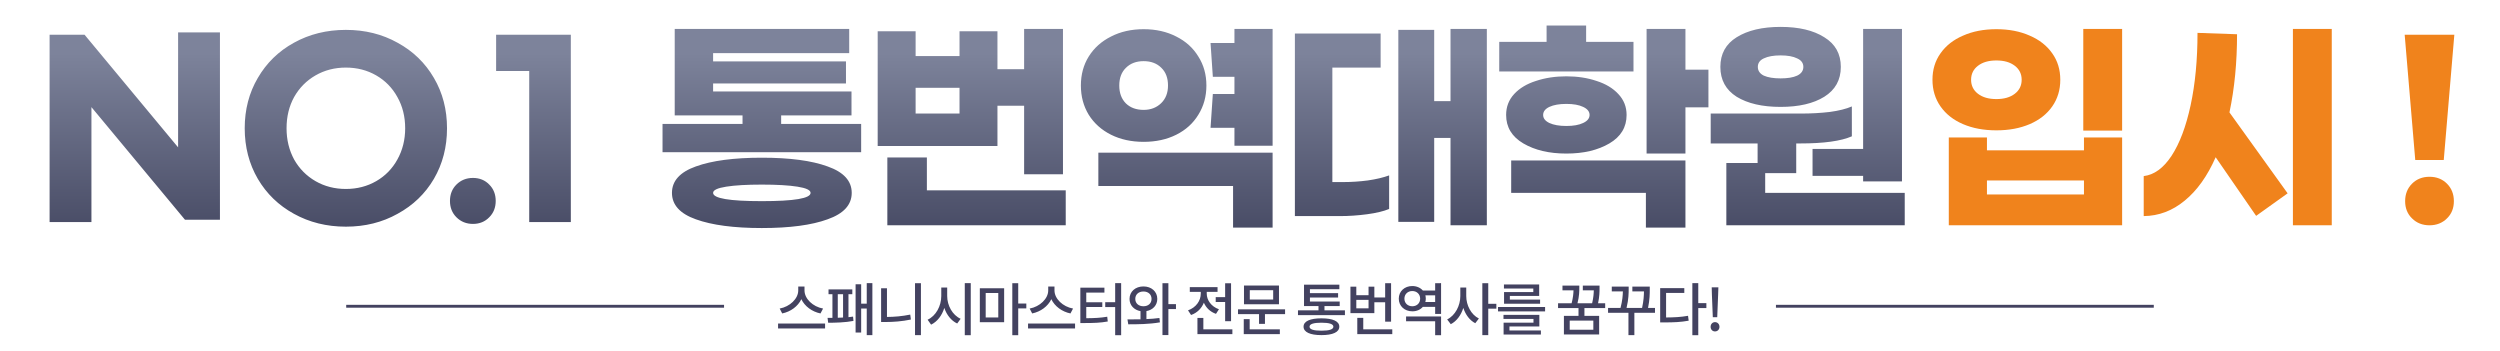 <svg width="870" height="122" viewBox="0 0 870 122" fill="none" xmlns="http://www.w3.org/2000/svg">
<path d="M17.26 12.079H29.42L61.98 51.279V11.279H76.54V76.479H64.38L31.82 37.279V77.279H17.26V12.079ZM120.361 78.879C113.695 78.879 107.668 77.385 102.281 74.399C96.948 71.465 92.761 67.412 89.721 62.239C86.681 57.012 85.161 51.145 85.161 44.639C85.161 38.132 86.681 32.292 89.721 27.119C92.761 21.892 96.948 17.812 102.281 14.879C107.668 11.892 113.695 10.399 120.361 10.399C127.028 10.399 133.028 11.892 138.361 14.879C143.748 17.812 147.961 21.892 151.001 27.119C154.041 32.292 155.561 38.132 155.561 44.639C155.561 51.145 154.041 57.012 151.001 62.239C147.961 67.412 143.748 71.465 138.361 74.399C133.028 77.385 127.028 78.879 120.361 78.879ZM120.361 65.759C124.255 65.759 127.775 64.852 130.921 63.039C134.068 61.225 136.521 58.719 138.281 55.519C140.095 52.265 141.001 48.639 141.001 44.639C141.001 40.585 140.095 36.959 138.281 33.759C136.521 30.559 134.068 28.052 130.921 26.239C127.775 24.425 124.255 23.519 120.361 23.519C116.468 23.519 112.948 24.425 109.801 26.239C106.655 28.052 104.175 30.559 102.361 33.759C100.601 36.959 99.721 40.585 99.721 44.639C99.721 48.639 100.601 52.265 102.361 55.519C104.175 58.719 106.655 61.225 109.801 63.039C112.948 64.852 116.468 65.759 120.361 65.759ZM164.588 61.919C166.881 61.919 168.775 62.692 170.268 64.239C171.761 65.732 172.508 67.625 172.508 69.919C172.508 72.212 171.761 74.105 170.268 75.599C168.775 77.145 166.881 77.919 164.588 77.919C162.295 77.919 160.375 77.145 158.828 75.599C157.335 74.105 156.588 72.212 156.588 69.919C156.588 67.625 157.335 65.732 158.828 64.239C160.375 62.692 162.295 61.919 164.588 61.919ZM198.65 77.279H184.17V24.719H172.65V12.079H198.65V77.279ZM299.681 43.119V52.959H230.561V43.119H258.401V40.159H234.801V10.079H295.521V18.479H248.161V21.359H294.401V29.039H248.161V31.839H296.321V40.159H271.841V43.119H299.681ZM265.121 54.879C274.827 54.879 282.454 55.892 288.001 57.919C293.601 59.892 296.401 62.959 296.401 67.119C296.401 71.279 293.601 74.345 288.001 76.319C282.454 78.345 274.827 79.359 265.121 79.359C255.414 79.359 247.761 78.345 242.161 76.319C236.614 74.345 233.841 71.279 233.841 67.119C233.841 62.959 236.614 59.892 242.161 57.919C247.761 55.892 255.414 54.879 265.121 54.879ZM265.121 69.999C276.427 69.999 282.081 69.039 282.081 67.119C282.081 66.159 280.561 65.439 277.521 64.959C274.481 64.479 270.347 64.239 265.121 64.239C259.894 64.239 255.761 64.479 252.721 64.959C249.681 65.439 248.161 66.159 248.161 67.119C248.161 69.039 253.814 69.999 265.121 69.999ZM347.114 50.799H305.434V10.879H318.634V19.519H333.914V10.879H347.114V24.079H356.394V10.079H369.914V60.639H356.394V36.799H347.114V50.799ZM333.914 39.519V30.559H318.634V39.519H333.914ZM370.874 66.239V78.399H308.794V54.799H322.554V66.239H370.874ZM442.867 10.079V50.719H429.587V44.479H421.267L422.067 32.719H429.587V26.719H422.067L421.267 14.959H429.587V10.079H442.867ZM419.827 29.759C419.827 33.545 418.894 36.932 417.027 39.919C415.214 42.905 412.654 45.225 409.347 46.879C406.04 48.532 402.254 49.359 397.987 49.359C393.72 49.359 389.934 48.532 386.627 46.879C383.32 45.225 380.734 42.905 378.867 39.919C377.054 36.932 376.147 33.545 376.147 29.759C376.147 25.972 377.054 22.612 378.867 19.679C380.734 16.692 383.32 14.372 386.627 12.719C389.934 11.012 393.72 10.159 397.987 10.159C402.254 10.159 406.04 11.012 409.347 12.719C412.654 14.372 415.214 16.692 417.027 19.679C418.894 22.612 419.827 25.972 419.827 29.759ZM389.507 29.759C389.507 32.372 390.28 34.452 391.827 35.999C393.374 37.492 395.427 38.239 397.987 38.239C400.44 38.239 402.467 37.465 404.067 35.919C405.667 34.372 406.467 32.319 406.467 29.759C406.467 27.145 405.694 25.092 404.147 23.599C402.6 22.052 400.547 21.279 397.987 21.279C395.427 21.279 393.374 22.052 391.827 23.599C390.28 25.092 389.507 27.145 389.507 29.759ZM382.227 53.119H442.867V79.199H429.107V64.719H382.227V53.119ZM517.42 10.079V78.399H504.78V47.999H499.1V77.199H486.62V10.399H499.1V35.199H504.78V10.079H517.42ZM467.5 63.359C470.273 63.359 473.1 63.172 475.98 62.799C478.913 62.372 481.393 61.785 483.42 61.039V72.719C481.5 73.519 478.94 74.132 475.74 74.559C472.54 74.985 469.393 75.199 466.3 75.199H450.62V11.679H480.46V23.519H463.66V63.359H467.5ZM568.453 24.879H521.733V14.559H538.213V8.879H551.973V14.559H568.453V24.879ZM594.533 37.359H586.533V53.439H573.013V10.079H586.533V24.239H594.533V37.359ZM545.093 53.439C539.12 53.439 534.133 52.265 530.133 49.919C526.133 47.572 524.133 44.265 524.133 39.999C524.133 37.172 525.066 34.745 526.933 32.719C528.8 30.692 531.333 29.172 534.533 28.159C537.733 27.092 541.253 26.559 545.093 26.559C548.933 26.559 552.426 27.092 555.573 28.159C558.773 29.172 561.306 30.692 563.173 32.719C565.093 34.745 566.053 37.172 566.053 39.999C566.053 44.265 564.053 47.572 560.053 49.919C556.053 52.265 551.066 53.439 545.093 53.439ZM545.093 36.159C542.64 36.159 540.666 36.505 539.173 37.199C537.733 37.892 537.013 38.825 537.013 39.999C537.013 41.172 537.733 42.105 539.173 42.799C540.666 43.492 542.64 43.839 545.093 43.839C547.546 43.839 549.493 43.492 550.933 42.799C552.426 42.105 553.173 41.172 553.173 39.999C553.173 38.825 552.426 37.892 550.933 37.199C549.493 36.505 547.546 36.159 545.093 36.159ZM525.893 55.839H586.533V79.199H572.773V67.119H525.893V55.839ZM619.646 37.199C613.3 37.199 608.206 36.025 604.366 33.679C600.58 31.279 598.686 27.812 598.686 23.279C598.686 18.745 600.58 15.305 604.366 12.959C608.206 10.559 613.3 9.359 619.646 9.359C625.993 9.359 631.06 10.559 634.846 12.959C638.686 15.305 640.606 18.745 640.606 23.279C640.606 27.812 638.686 31.279 634.846 33.679C631.06 36.025 625.993 37.199 619.646 37.199ZM648.366 51.839V10.079H661.886V63.119H648.366V61.199H630.766V51.839H648.366ZM619.646 19.279C617.193 19.279 615.246 19.625 613.806 20.319C612.42 20.959 611.726 21.945 611.726 23.279C611.726 24.612 612.42 25.625 613.806 26.319C615.246 26.959 617.193 27.279 619.646 27.279C622.1 27.279 624.02 26.959 625.406 26.319C626.846 25.625 627.566 24.612 627.566 23.279C627.566 21.945 626.846 20.959 625.406 20.319C624.02 19.625 622.1 19.279 619.646 19.279ZM662.846 67.119V78.399H600.766V56.719H611.646V49.919H595.326V39.519H626.766C630.286 39.519 633.62 39.332 636.766 38.959C639.913 38.532 642.473 37.892 644.446 37.039V47.439C640.66 49.092 634.686 49.919 626.526 49.919H625.086V60.239H614.286V67.119H662.846Z" fill="url(#paint0_linear_141_7301)"/>
<path d="M738.5 10.079V45.439H724.98V10.079H738.5ZM716.98 27.759C716.98 31.279 716.047 34.372 714.18 37.039C712.313 39.705 709.7 41.759 706.34 43.199C702.98 44.639 699.113 45.359 694.74 45.359C690.367 45.359 686.5 44.639 683.14 43.199C679.78 41.759 677.167 39.705 675.3 37.039C673.433 34.372 672.5 31.279 672.5 27.759C672.5 24.239 673.433 21.172 675.3 18.559C677.167 15.892 679.78 13.839 683.14 12.399C686.5 10.905 690.367 10.159 694.74 10.159C699.113 10.159 702.98 10.905 706.34 12.399C709.7 13.839 712.313 15.892 714.18 18.559C716.047 21.172 716.98 24.239 716.98 27.759ZM685.94 27.759C685.94 29.785 686.74 31.412 688.34 32.639C689.94 33.865 692.073 34.479 694.74 34.479C697.407 34.479 699.54 33.865 701.14 32.639C702.74 31.412 703.54 29.785 703.54 27.759C703.54 25.732 702.74 24.105 701.14 22.879C699.54 21.652 697.407 21.039 694.74 21.039C692.073 21.039 689.94 21.652 688.34 22.879C686.74 24.105 685.94 25.732 685.94 27.759ZM725.22 47.839H738.5V78.399H678.18V47.839H691.46V52.319H725.22V47.839ZM725.22 67.679V62.799H691.46V67.679H725.22ZM811.453 10.079V78.399H797.933V10.079H811.453ZM778.493 11.919C778.493 21.732 777.613 30.799 775.853 39.119L796.093 67.279L785.133 75.119L771.053 54.719C768.173 61.279 764.573 66.319 760.253 69.839C755.986 73.359 751.24 75.145 746.013 75.199V61.279C749.64 60.852 752.866 58.505 755.693 54.239C758.52 49.919 760.733 44.052 762.333 36.639C763.933 29.225 764.733 20.825 764.733 11.439L778.493 11.919ZM850.428 55.679H840.508L836.828 12.079H854.108L850.428 55.679ZM845.468 61.519C847.921 61.519 849.948 62.319 851.548 63.919C853.148 65.519 853.948 67.545 853.948 69.999C853.948 72.452 853.148 74.452 851.548 75.999C849.948 77.599 847.921 78.399 845.468 78.399C843.015 78.399 840.988 77.599 839.388 75.999C837.788 74.452 836.988 72.452 836.988 69.999C836.988 67.545 837.788 65.519 839.388 63.919C840.988 62.319 843.015 61.519 845.468 61.519Z" fill="#F0831C"/>
<path d="M120.482 106.579H251.969" stroke="#434260"/>
<path d="M286.428 107.379L285.528 109.079C282.588 108.479 280.048 106.599 278.868 104.119C277.688 106.599 275.148 108.479 272.208 109.079L271.328 107.379C274.888 106.719 277.788 103.939 277.788 101.079V99.719H279.968V101.079C279.968 103.959 282.868 106.739 286.428 107.379ZM270.768 112.599H287.128V114.299H270.768V112.599ZM291.546 102.379V110.579C292.166 110.559 292.766 110.519 293.386 110.499V102.379H291.546ZM295.266 102.379V110.379C295.826 110.319 296.366 110.259 296.866 110.179L297.006 111.679C294.186 112.239 290.486 112.319 288.206 112.319L287.986 110.619C288.466 110.619 289.066 110.619 289.686 110.619V102.379H288.326V100.719H296.606V102.379H295.266ZM301.626 98.539H303.586V116.619H301.626V107.359H299.686V115.719H297.746V98.919H299.686V105.679H301.626V98.539ZM308.665 100.319V110.299C311.225 110.279 313.925 110.059 316.765 109.479L316.985 111.199C313.885 111.839 310.965 112.059 308.165 112.059H306.625V100.319H308.665ZM318.425 98.559H320.485V116.619H318.425V98.559ZM329.623 100.059V103.019C329.623 106.339 331.463 109.659 334.303 110.939L333.103 112.579C331.023 111.599 329.443 109.599 328.623 107.159C327.803 109.779 326.203 111.919 324.023 112.979L322.803 111.259C325.683 109.959 327.563 106.499 327.563 103.019V100.059H329.623ZM335.743 98.539H337.823V116.659H335.743V98.539ZM343.022 101.959V110.479H347.402V101.959H343.022ZM340.982 112.119V100.319H349.442V112.119H340.982ZM357.162 105.619V107.319H354.342V116.639H352.282V98.559H354.342V105.619H357.162ZM373.42 107.379L372.52 109.079C369.58 108.479 367.04 106.599 365.86 104.119C364.68 106.599 362.14 108.479 359.2 109.079L358.32 107.379C361.88 106.719 364.78 103.939 364.78 101.079V99.719H366.96V101.079C366.96 103.959 369.86 106.739 373.42 107.379ZM357.76 112.599H374.12V114.299H357.76V112.599ZM378.019 106.839V110.739C380.899 110.719 382.959 110.619 385.319 110.219L385.499 111.879C382.919 112.339 380.659 112.419 377.379 112.419H375.959V100.119H384.339V101.819H378.019V105.199H383.599V106.839H378.019ZM388.079 98.519H390.159V116.639H388.079V106.859H384.619V105.159H388.079V98.519ZM395.077 104.019C395.077 105.599 396.277 106.579 397.917 106.579C399.557 106.579 400.737 105.599 400.737 104.019C400.737 102.439 399.557 101.439 397.917 101.439C396.277 101.439 395.077 102.439 395.077 104.019ZM398.957 108.259V111.039C400.497 110.979 402.037 110.859 403.477 110.659L403.657 112.179C399.877 112.839 395.737 112.859 392.637 112.859L392.357 111.159C393.717 111.159 395.277 111.159 396.897 111.119V108.279C394.657 107.879 393.077 106.239 393.077 104.019C393.077 101.459 395.137 99.679 397.917 99.679C400.697 99.679 402.737 101.459 402.737 104.019C402.737 106.239 401.197 107.859 398.957 108.259ZM409.237 105.839V107.559H406.597V116.599H404.537V98.559H406.597V105.839H409.237ZM423.068 103.399H426.348V98.579H428.408V111.779H426.348V105.099H423.068V103.399ZM424.188 107.619L423.168 109.219C421.168 108.539 419.708 107.119 418.948 105.339C418.148 107.299 416.628 108.879 414.488 109.619L413.428 107.999C416.228 107.019 417.868 104.639 417.868 102.199V101.579H414.048V99.919H423.708V101.579H419.948V102.199C419.948 104.419 421.488 106.679 424.188 107.619ZM418.768 114.599H428.868V116.279H416.708V110.639H418.768V114.599ZM443.066 104.239V100.999H434.926V104.239H443.066ZM445.086 99.359V105.879H432.906V99.359H445.086ZM434.886 111.059V114.599H445.386V116.279H432.826V111.059H434.886ZM430.826 107.659H447.206V109.319H440.206V112.699H438.146V109.319H430.826V107.659ZM459.857 115.079C462.597 115.079 464.017 114.639 464.017 113.679C464.017 112.759 462.597 112.299 459.857 112.299C457.137 112.299 455.717 112.759 455.717 113.679C455.717 114.639 457.137 115.079 459.857 115.079ZM459.857 110.779C463.797 110.779 466.077 111.779 466.077 113.679C466.077 115.599 463.797 116.619 459.857 116.619C455.937 116.619 453.637 115.599 453.637 113.679C453.637 111.779 455.937 110.779 459.857 110.779ZM460.917 107.999H468.037V109.659H451.697V107.999H458.837V106.519H453.797V99.059H466.097V100.639H455.857V101.999H465.657V103.539H455.857V104.939H466.217V106.519H460.917V107.999ZM476.255 107.299V104.359H471.995V107.299H476.255ZM478.275 105.199V108.979H469.955V99.759H471.995V102.739H476.255V99.759H478.275V103.519H482.035V98.559H484.095V111.939H482.035V105.199H478.275ZM474.415 114.599H484.515V116.279H472.335V110.619H474.415V114.599ZM489.314 111.799V110.139H501.494V116.639H499.434V111.799H489.314ZM496.014 105.099H499.434V102.779H496.034C496.114 103.139 496.174 103.519 496.174 103.939C496.174 104.339 496.114 104.739 496.014 105.099ZM491.474 106.579C493.034 106.579 494.214 105.519 494.214 103.939C494.214 102.359 493.034 101.279 491.474 101.279C489.914 101.279 488.734 102.359 488.734 103.939C488.734 105.519 489.914 106.579 491.474 106.579ZM499.434 98.559L501.494 98.539V109.239H499.434V106.779H495.154C494.314 107.759 492.994 108.359 491.474 108.339C488.794 108.339 486.774 106.499 486.774 103.939C486.774 101.359 488.794 99.539 491.474 99.539C492.994 99.539 494.314 100.139 495.154 101.099H499.434V98.559ZM510.252 100.059V103.019C510.252 106.239 511.932 109.499 514.652 110.839L513.392 112.479C511.452 111.479 510.012 109.519 509.232 107.159C508.452 109.659 506.932 111.759 504.872 112.819L503.612 111.159C506.432 109.779 508.192 106.359 508.192 103.019V100.059H510.252ZM520.732 105.719V107.419H517.912V116.619H515.852V98.559H517.912V105.719H520.732ZM533.591 101.639V100.419H523.371V98.999H535.631V102.979H525.431V104.259H535.951V105.699H523.411V101.639H533.591ZM525.291 113.619V114.999H536.231V116.419H523.251V112.279H533.651V110.999H523.211V109.579H535.691V113.619H525.291ZM521.311 106.839H537.691V108.359H521.311V106.839ZM554.481 114.739V111.559H546.261V114.739H554.481ZM558.601 107.199H551.381V109.919H556.501V116.399H544.241V109.919H549.321V107.199H542.201V105.539H546.921C547.421 103.599 547.561 102.139 547.581 101.039H543.741V99.379H549.601V100.119C549.601 101.219 549.601 103.059 548.961 105.539H554.061C554.521 103.579 554.621 102.139 554.641 101.039H550.821V99.379H556.641V100.279C556.641 101.439 556.641 103.179 556.121 105.539H558.601V107.199ZM575.94 107.159V108.859H568.76V116.619H566.7V108.859H559.6V107.159H563.94C564.6 104.639 564.74 102.719 564.76 101.399H560.9V99.739H566.78V100.579C566.78 101.879 566.78 104.059 566.04 107.159H571.44C572 104.639 572.08 102.759 572.1 101.399H568.06V99.739H574.12V100.739C574.12 102.119 574.12 104.219 573.52 107.159H575.94ZM579.798 101.939V110.479C582.718 110.459 584.918 110.339 587.438 109.899L587.658 111.599C584.918 112.099 582.478 112.199 579.218 112.199H577.738V100.259H586.138V101.939H579.798ZM593.818 105.499V107.199H590.998V116.639H588.938V98.539H590.998V105.499H593.818ZM596.056 110.379L595.736 102.379L595.676 99.999H597.996L597.916 102.379L597.596 110.379H596.056ZM596.816 115.339C595.956 115.339 595.296 114.679 595.296 113.739C595.296 112.779 595.956 112.099 596.816 112.099C597.696 112.099 598.376 112.779 598.376 113.739C598.376 114.679 597.696 115.339 596.816 115.339Z" fill="#434260"/>
<path d="M618.031 106.579H749.518" stroke="#434260"/>
<defs>
<linearGradient id="paint0_linear_141_7301" x1="340" y1="0.079" x2="340" y2="92.079" gradientUnits="userSpaceOnUse">
<stop offset="0.2" stop-color="#7D839B"/>
<stop offset="1" stop-color="#3E415B"/>
</linearGradient>
</defs>
</svg>
